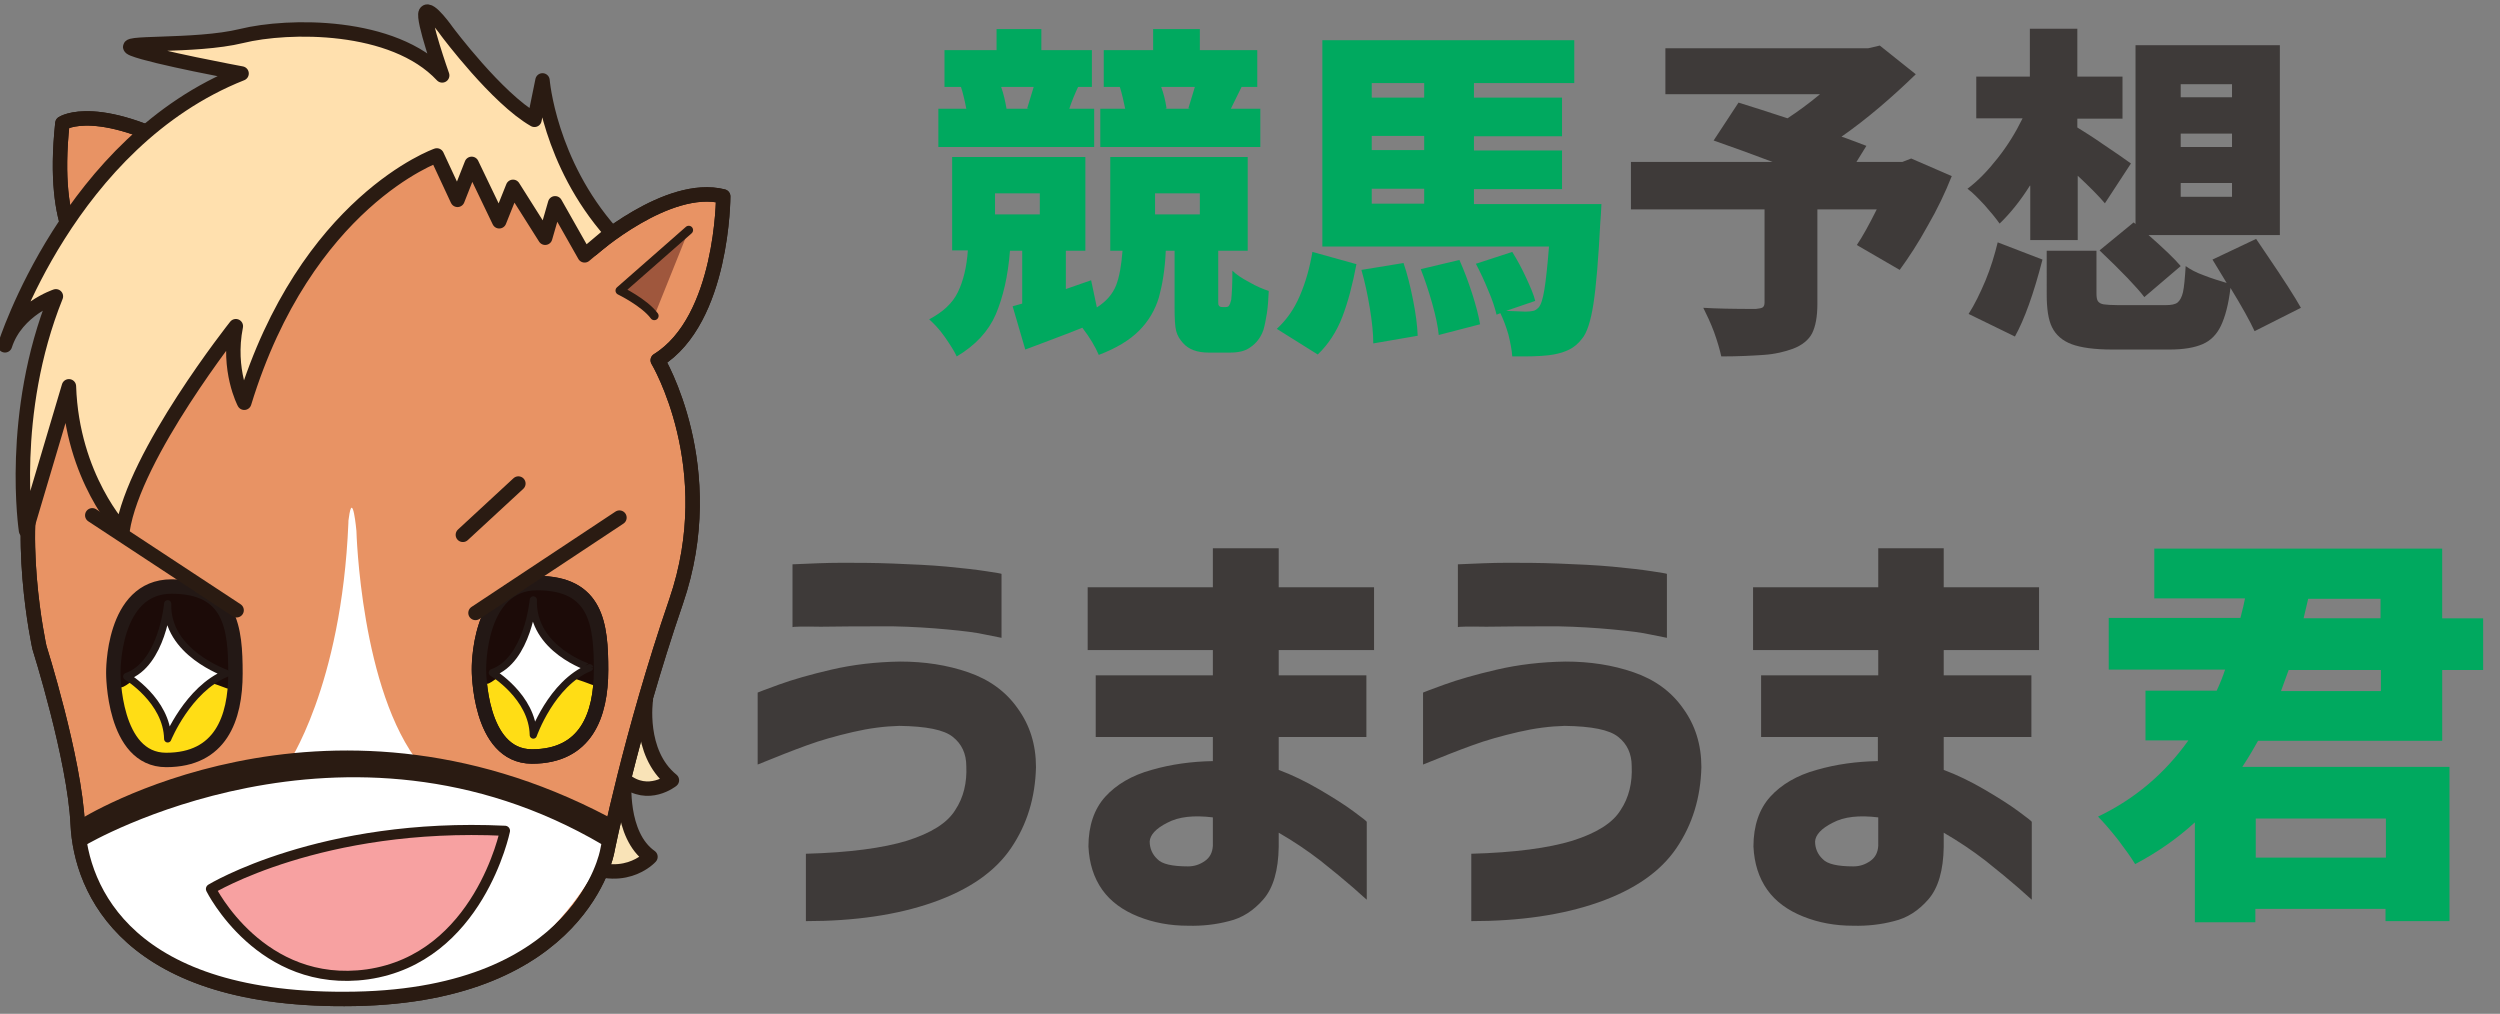 <?xml version="1.0" encoding="utf-8"?>
<!-- Generator: Adobe Illustrator 27.4.0, SVG Export Plug-In . SVG Version: 6.00 Build 0)  -->
<svg version="1.1" id="ロゴ" xmlns="http://www.w3.org/2000/svg" xmlns:xlink="http://www.w3.org/1999/xlink" x="0px" y="0px"
	 viewBox="0 0 653 264.8" style="enable-background:new 0 0 653 264.8;" xml:space="preserve">
<rect x="0" y="0" width="653" height="264.8" fill="#808080" stroke="none"/>
<style type="text/css">
	.st0{enable-background:new    ;}
	.st1{fill:#00A95F;}
	.st2{fill:#3E3A39;}
	.st3{fill:#F9E3B7;stroke:#2A1B12;stroke-width:3.767;stroke-linecap:round;stroke-linejoin:round;stroke-miterlimit:10;}
	.st4{fill:#E89364;stroke:#2A1B12;stroke-width:3.767;stroke-linecap:round;stroke-linejoin:round;stroke-miterlimit:10;}
	.st5{fill:#FFFFFF;}
	.st6{fill:none;stroke:#2A1B12;stroke-width:3.767;stroke-linecap:round;stroke-linejoin:round;stroke-miterlimit:10;}
	.st7{fill:#FFE0AE;stroke:#2A1B12;stroke-width:3.767;stroke-linecap:round;stroke-linejoin:round;stroke-miterlimit:10;}
	.st8{fill:#FFDD15;}
	.st9{fill:#1C0B08;stroke:#1C0B08;stroke-width:3.767;stroke-linecap:round;stroke-linejoin:round;stroke-miterlimit:10;}
	.st10{fill:none;stroke:#231815;stroke-width:3.767;stroke-linecap:round;stroke-linejoin:round;stroke-miterlimit:10;}
	.st11{fill:#FFFFFF;stroke:#231815;stroke-width:1.883;stroke-linecap:round;stroke-linejoin:round;stroke-miterlimit:10;}
	.st12{fill:#FFDD15;stroke:#1C0B08;stroke-width:3.767;stroke-linecap:round;stroke-linejoin:round;stroke-miterlimit:10;}
	.st13{fill:#F7A1A1;stroke:#2A1B12;stroke-width:2.637;stroke-linecap:round;stroke-linejoin:round;stroke-miterlimit:10;}
	.st14{fill:#9F573D;stroke:#2A1B12;stroke-width:2.26;stroke-linecap:round;stroke-linejoin:round;stroke-miterlimit:10;}
</style>
<g class="st0">
	<path class="st1" d="M320.2,80.2c0.4,0,0.7-0.1,0.9-0.5c0.1-0.1,0.3-0.6,0.5-1.4c0.2-1.9,0.3-4.4,0.3-7.6c1,1,2.5,2,4.4,3
		c1.9,1.1,3.6,1.8,5.1,2.3c-0.1,2-0.2,4-0.5,5.9c-0.3,1.9-0.6,3.3-0.9,4.3c-0.7,2-1.9,3.5-3.4,4.5c-1.3,1-3.1,1.4-5.4,1.4h-5.4
		c-3.1,0-5.3-0.8-6.8-2.5c-0.9-1-1.5-2-1.8-3.2c-0.3-1.2-0.4-3.3-0.4-6.2V65.5h-2.3c-0.2,4.9-0.9,8.9-1.8,12.2
		c-1,3.3-2.7,6.2-5.2,8.7c-2.5,2.5-6,4.6-10.5,6.3c-0.9-2.1-2.3-4.5-4.3-7.1c-0.9,0.4-4.5,1.8-10.9,4.2l-4,1.5L264.5,80l2.5-0.7
		V65.5h-3.2c-0.5,6.6-1.8,12.1-3.7,16.6c-1.9,4.4-5.3,8.1-10.2,11c-0.7-1.5-1.8-3.2-3.2-5.2c-1.4-2-2.8-3.4-4-4.5
		c3.6-1.9,6.1-4.2,7.5-7.1c1.4-2.9,2.3-6.5,2.6-10.9h-4.1V41h34.8v24.5h-5.1v10l6.6-2.3l1.5,7.1c2.5-1.6,4.1-3.5,5-5.7
		c0.9-2.3,1.4-5.3,1.7-9.1H290V41h35.9v24.5h-7.7v13.1c0,0.5,0,0.9,0.1,1.1c0.2,0.4,0.5,0.5,1,0.5H320.2z M285.7,38.4h-40.6v-10h7.3
		c-0.5-2.6-1-4.5-1.4-5.7h-4.3v-9.6h13.6V7.6H272v5.5h13.2v9.6h-3.6c-0.8,1.7-1.6,3.6-2.3,5.7h6.5V38.4z M259.9,50.5V56h11.7v-5.5
		H259.9z M261.5,22.7c0.7,2,1.1,3.9,1.4,5.7h5.9l-0.5-0.1l1.7-5.6H261.5z M329.2,38.4h-41.8v-10h6.5c-0.4-1.9-0.8-3.8-1.4-5.7h-4.2
		v-9.6h12.9V7.6h12.2v5.5h15v9.6h-4.1l-2.8,5.7h7.7V38.4z M301.7,50.5V56h11.7v-5.5H301.7z M303.3,22.7c0.6,1.6,1.1,3.5,1.4,5.6
		l-0.4,0.1h6.6l-0.5-0.1l1.7-5.6H303.3z"/>
	<path class="st1" d="M333.5,85.9c2.5-2.3,4.5-5.1,6-8.6c1.5-3.5,2.6-7.3,3.3-11.5l11.5,3.2c-1,5.3-2.2,9.9-3.7,13.8
		c-1.5,3.9-3.7,7.2-6.4,9.8L333.5,85.9z M418.3,53.2c-0.1,2.2-0.2,3.8-0.3,4.9c-0.5,9.7-1.1,16.8-1.8,21.3c-0.7,4.5-1.7,7.6-3,9.1
		c-1,1.3-2.1,2.2-3.3,2.8c-1.2,0.6-2.5,1-4.1,1.3c-1.6,0.3-4.3,0.5-7.9,0.5h-2.9c-0.1-1.7-0.5-3.6-1-5.7c-0.6-2.1-1.3-3.9-2.1-5.6
		l-1,0.4c-0.4-1.7-1.1-3.9-2.2-6.4c-1-2.5-2.1-4.8-3.2-6.9l9.5-3.1c1.3,2.1,2.5,4.3,3.6,6.7c1.1,2.4,2,4.4,2.4,6.1l-7.6,2.6l5.1,0.2
		c0.8,0,1.5-0.1,2-0.2c0.5-0.1,0.9-0.4,1.4-0.9c0.6-0.7,1.1-2.2,1.5-4.7c0.4-2.5,0.8-6.2,1.2-11.2h-59.2V10.5h65.8v11.2H385v3.8h23
		v10.1h-23v3.7h23v10.1h-23v3.9H418.3z M366.6,68.7c1,2.9,1.8,6.2,2.5,9.7c0.7,3.5,1.1,6.6,1.2,9.3l-11.6,2c0-2.5-0.3-5.6-0.9-9.2
		c-0.6-3.6-1.3-6.9-2.2-10L366.6,68.7z M372,21.7h-13.7v3.8H372V21.7z M372,39.2v-3.7h-13.7v3.7H372z M358.3,49.3v3.9H372v-3.9
		H358.3z M381.2,67.9c1.2,2.7,2.3,5.6,3.3,8.7c1,3.1,1.7,5.8,2.1,8.1l-10.8,2.8c-0.2-2.2-0.8-5-1.7-8.2c-0.9-3.2-1.9-6.2-3-9
		L381.2,67.9z"/>
</g>
<g class="st0">
	<path class="st2" d="M509.8,46c-1.7,4.3-3.8,8.7-6.3,13c-2.4,4.4-4.9,8.2-7.3,11.5L485,64c1.5-2.2,3.2-5.3,5.2-9.3h-15.5v24.7
		c0,3.4-0.5,5.9-1.4,7.7c-0.9,1.7-2.6,3.1-5,4c-2.2,0.8-4.7,1.4-7.6,1.6c-2.9,0.2-6.6,0.4-11.1,0.4c-0.4-1.8-1-3.9-1.9-6.4
		c-0.9-2.4-1.9-4.5-2.8-6.3c3.2,0.2,7.8,0.3,13.7,0.3c0.9-0.1,1.5-0.2,1.8-0.4c0.3-0.2,0.5-0.6,0.5-1.3V54.7h-34.9V42.3h37
		c-5.3-2-10.5-3.9-15.4-5.6l6.5-9.9c3.2,1,7.4,2.3,12.8,4.1c2.6-1.7,5.5-3.8,8.5-6.3H435v-12h53l3-0.7l9.4,7.5
		c-6.4,6.2-12.8,11.7-19.4,16.3c1.6,0.5,3.8,1.4,6.5,2.4l-2.6,4.2h12l2.3-0.9L509.8,46z"/>
	<path class="st2" d="M530.2,48.5c-2.5,4-5.2,7.3-7.9,9.9c-1-1.4-2.3-3-3.9-4.8c-1.7-1.8-3.1-3.3-4.5-4.3c2.7-2,5.3-4.7,7.9-8
		c2.6-3.3,4.7-6.7,6.5-10.4h-12.1V20h14V7.5h12.4V20h11.8v11h-11.8v2.3c1.6,1,3.9,2.4,6.9,4.5c3,2,5.3,3.6,7.1,4.9l-6.8,10.4
		c-1.7-2-4.1-4.4-7.1-7.2v16.8h-12.4V48.5z M514.2,82c1.6-2.5,3-5.4,4.4-8.7c1.4-3.4,2.4-6.7,3.2-10l11.7,4.5
		c-2.3,8.9-4.7,15.6-7.2,20.1L514.2,82z M588.9,86.5c-1.2-2.6-3.3-6.4-6.3-11.3c-0.5,4.3-1.4,7.6-2.5,9.9c-1.1,2.3-2.7,3.9-4.8,4.8
		c-2.1,0.9-4.9,1.4-8.6,1.4h-15c-4.6,0-8.2-0.5-10.6-1.4c-2.4-0.9-4.1-2.4-5.1-4.4c-1-2-1.4-4.9-1.4-8.6V65.5h13v11.1
		c0,1,0.1,1.7,0.4,2.1c0.3,0.4,0.8,0.7,1.5,0.8c0.7,0.1,2,0.2,3.7,0.2h12.5c1.4,0,2.5-0.2,3.1-0.7c0.6-0.5,1.1-1.4,1.4-2.7
		c0.3-1.4,0.5-3.6,0.7-6.8c1.1,0.8,2.7,1.7,4.7,2.4c2,0.8,4,1.4,6,2l-3.7-6.1l11.4-5.4l2.7,4c4.5,6.6,7.5,11.3,9,14L588.9,86.5z
		 M557.3,58.1l0.5,0.4V11.8h37.7v49.6h-34.3c4.1,3.6,6.9,6.3,8.4,8.1l-9.5,8.1c-1.9-2.5-5.8-6.6-11.7-12.2L557.3,58.1z M569.6,22
		v3.4H583V22H569.6z M569.6,34.9v3.5H583v-3.5H569.6z M569.6,47.8v3.6H583v-3.6H569.6z"/>
</g>
<g id="グループ_10923" transform="translate(24 -2)">
	<g class="st0">
		<path class="st2" d="M173.9,201.7v-18.8c0.2-0.1,2-0.8,5.6-2.1s8.1-2.6,13.7-3.9c5.6-1.3,11.5-2,17.9-2.1c6.4,0,12.3,0.9,17.8,2.8
			c5.5,1.9,9.8,5,12.9,9.4c3.2,4.4,4.8,9.5,4.8,15.4c-0.2,7.9-2.3,14.9-6.5,21.1c-4.2,6.2-11,10.9-20.4,14.2
			c-9.4,3.3-20.5,4.9-33.2,4.9V225c11.3-0.3,20.2-1.5,26.4-3.4c6.3-2,10.5-4.6,12.6-8c2.2-3.3,3.1-7.2,2.9-11.5
			c0-3.2-1.2-5.8-3.5-7.6c-2.3-1.9-7-2.8-14-2.9c-3.8,0.1-7.8,0.6-12.1,1.6c-4.3,1-8.3,2.1-12.1,3.5
			C183.1,198,178.8,199.7,173.9,201.7z M183,165.8v-16.4c4.6-0.2,8.9-0.4,12.9-0.4c3.9,0,8.4,0,13.4,0.2c5,0.2,9.7,0.4,14,0.8
			c4.3,0.4,7.7,0.8,10.3,1.2c2.6,0.4,3.9,0.6,4,0.7v16.7c-0.1,0-1.4-0.3-4-0.8c-2.6-0.6-6-1-10.3-1.4c-4.3-0.4-9-0.7-14-0.8
			c-7.8,0-14.1,0-18.9,0.1C185.5,165.6,183.1,165.7,183,165.8z"/>
		<path class="st2" d="M262.2,194.5v-16.1h30.6v-6.6h-32.7v-16.4h32.7v-10.2H310v10.2h24.9v16.4H310v6.6h22.9v16.1H310v8.6
			c3.5,1.3,7,3,10.6,5.1c3.6,2.1,6.6,4,8.9,5.7c2.3,1.7,3.5,2.6,3.5,2.8v20.3c-0.1-0.1-1.3-1.1-3.5-3.1c-2.3-2-5.2-4.4-8.6-7.1
			c-3.5-2.7-7.1-5.1-10.9-7.3v3.7c-0.1,6.1-1.4,10.7-4,13.7c-2.6,3-5.6,4.9-9,5.7c-3.4,0.9-7,1.3-10.7,1.2c-4.7,0-9-0.8-13-2.4
			c-4-1.6-7.2-3.9-9.4-7c-2.2-3.1-3.4-6.9-3.6-11.3c0-5.4,1.5-9.8,4.4-13c2.9-3.2,7-5.6,12.1-7c5.2-1.5,10.5-2.2,16-2.3v-6.3H262.2z
			 M286.3,228.3c1.7,0,3.1-0.5,4.4-1.4c1.3-0.9,2-2.2,2.1-4v-7.4c-5-0.6-8.9-0.2-11.9,1.4c-3,1.5-4.5,3.2-4.6,4.9
			c0,1.8,0.7,3.4,2,4.6C279.5,227.7,282.2,228.3,286.3,228.3z"/>
		<path class="st2" d="M347.7,201.7v-18.8c0.2-0.1,2-0.8,5.6-2.1s8.1-2.6,13.7-3.9c5.6-1.3,11.5-2,17.9-2.1c6.4,0,12.3,0.9,17.8,2.8
			c5.5,1.9,9.8,5,12.9,9.4c3.2,4.4,4.8,9.5,4.8,15.4c-0.2,7.9-2.3,14.9-6.5,21.1c-4.2,6.2-11,10.9-20.4,14.2
			c-9.4,3.3-20.5,4.9-33.2,4.9V225c11.3-0.3,20.2-1.5,26.4-3.4c6.3-2,10.5-4.6,12.6-8c2.2-3.3,3.1-7.2,2.9-11.5
			c0-3.2-1.2-5.8-3.5-7.6c-2.3-1.9-7-2.8-14-2.9c-3.8,0.1-7.8,0.6-12.1,1.6c-4.3,1-8.3,2.1-12.1,3.5
			C356.9,198,352.6,199.7,347.7,201.7z M356.8,165.8v-16.4c4.6-0.2,8.9-0.4,12.9-0.4c3.9,0,8.4,0,13.4,0.2c5,0.2,9.7,0.4,14,0.8
			c4.3,0.4,7.7,0.8,10.3,1.2c2.6,0.4,3.9,0.6,4,0.7v16.7c-0.1,0-1.4-0.3-4-0.8c-2.6-0.6-6-1-10.3-1.4c-4.3-0.4-9-0.7-14-0.8
			c-7.8,0-14.1,0-18.9,0.1C359.3,165.6,356.9,165.7,356.8,165.8z"/>
		<path class="st2" d="M436,194.5v-16.1h30.6v-6.6h-32.7v-16.4h32.7v-10.2h17.1v10.2h24.9v16.4h-24.9v6.6h22.9v16.1h-22.9v8.6
			c3.5,1.3,7,3,10.6,5.1c3.6,2.1,6.6,4,8.9,5.7c2.3,1.7,3.5,2.6,3.5,2.8v20.3c-0.1-0.1-1.3-1.1-3.5-3.1c-2.3-2-5.2-4.4-8.6-7.1
			c-3.5-2.7-7.1-5.1-10.9-7.3v3.7c-0.1,6.1-1.4,10.7-4,13.7c-2.6,3-5.6,4.9-9,5.7c-3.4,0.9-7,1.3-10.7,1.2c-4.7,0-9-0.8-13-2.4
			c-4-1.6-7.2-3.9-9.4-7c-2.2-3.1-3.4-6.9-3.6-11.3c0-5.4,1.5-9.8,4.4-13c2.9-3.2,7-5.6,12.1-7c5.2-1.5,10.5-2.2,16-2.3v-6.3H436z
			 M460.1,228.3c1.7,0,3.1-0.5,4.4-1.4c1.3-0.9,2-2.2,2.1-4v-7.4c-5-0.6-8.9-0.2-11.9,1.4c-3,1.5-4.5,3.2-4.6,4.9
			c0,1.8,0.7,3.4,2,4.6C453.3,227.7,456,228.3,460.1,228.3z"/>
	</g>
	<g class="st0">
		<path class="st1" d="M565.8,195.5c-0.9,1.6-2.2,3.9-4.1,6.8h54.1v40.3h-16.7v-3.2h-34v3.5h-15.8v-26.1c-4.7,4.3-9.9,7.9-15.6,10.9
			c-1.1-1.8-2.6-3.9-4.5-6.4c-2-2.5-3.7-4.5-5.2-6c9.6-4.6,17.4-11.2,23.6-19.9h-11.2v-13H555c0.9-1.9,1.6-3.7,2.2-5.5h-30.4v-13.5
			h34.4c0.6-2.3,1-4,1.2-5.1h-23.7v-13h75.2v18.2h10.7V177h-10.7v18.5H565.8z M599.2,215.8h-34V226h34V215.8z M573.8,177
			c-0.9,2.4-1.5,4.2-2,5.5h26.1V177H573.8z M578.9,158.4l-1.2,5.1h20.1v-5.1H578.9z"/>
	</g>
</g>
<path class="st3" d="M168.7,182.7c0,0-2.1,13.9,6.8,21.1c0,0-6.2,5-12.4-0.1c0,0-1.3,14.4,6.8,20.1c0,0-7.5,8.4-20.4,0.3l10-48.2
	L168.7,182.7z"/>
<path class="st4" d="M154.7,65c0,0,19.7-17.4,34.2-13.7c0,0,0,32.2-17.1,42.8c0,0,16.8,28,4.8,63s-18,65.3-18,65.3
	s-6.6,37.4-65.9,38.5c-59.3,1.1-71.6-28.5-72.4-45.6s-10-46.2-10-46.2s-6.8-30.8,0-51.6s2.9-35.9,12.3-50.2c0,0-9.4-6-6.3-35.1
	c0,0,9.4-6.3,35.9,9.1c0,0,6.3-16,52.2-16.3C150.5,24.8,154.7,65,154.7,65z"/>
<path class="st5" d="M20.2,216.9c0,0,63.8-47.3,139.3,2.2c0,0-15.9,41.9-57.6,41.2C60.1,259.6,27.1,257.8,20.2,216.9z"/>
<path class="st6" d="M154.7,65c0,0,19.7-17.4,34.2-13.7c0,0,0,32.2-17.1,42.8c0,0,16.8,28,4.8,63s-18,65.3-18,65.3
	s-6.6,37.4-65.9,38.5c-59.3,1.1-71.6-28.5-72.4-45.6s-10-46.2-10-46.2s-6.8-30.8,0-51.6s2.9-35.9,12.3-50.2c0,0-9.4-6-6.3-35.1
	c0,0,9.4-6.3,35.9,9.1c0,0,6.3-16,52.2-16.3C150.5,24.8,154.7,65,154.7,65z"/>
<path class="st7" d="M152.7,66.7L145,53.1l-2.6,9l-8.4-13.3l-3.6,9l-7.2-15l-3.7,9.4l-5.4-11.6c0,0-34.2,12-50.3,64.6
	c0,0-4.5-8.5-2.2-20c0,0-26.6,33.5-29.6,53.4c0,0-13.2-13.8-14-37.7L6.8,138.6c0,0-4.6-30.4,7.8-61.2c0,0-10.3,3.4-13.3,12.8
	c0,0,16.7-53.1,61.8-71c0,0-23.1-4.3-28.3-6.4s16.1-0.4,28.3-3.4s39.6-3.4,52.4,10.3c0,0-5.2-14.7-4.3-16.4s5.6,5,5.6,5
	s13,17.4,22.8,23l2.1-10.3c0,0,1.7,21.4,18,39.8L152.7,66.7z"/>
<g>
	<g>
		<path class="st8" d="M29.6,175.8c0,0-0.4-22.6,15.2-22.6s16.7,10.9,16.7,22.7c0,11.8-3.9,22.6-18.1,22.6
			C29.5,198.5,29.6,175.8,29.6,175.8z"/>
		<path class="st9" d="M31.7,166.4c0,0-0.2-10.5,13.8-12c5.5-0.6,10.2,2.1,11.6,5.1c4,8.7,4.4,19.1,2.7,18.5
			c-24.4-9.4-27.7,1.3-28.9-0.5L31.7,166.4z"/>
		<path class="st10" d="M29.6,175.8c0,0-0.4-22.6,15.2-22.6s16.7,10.9,16.7,22.7c0,11.8-3.9,22.6-18.1,22.6
			C29.5,198.5,29.6,175.8,29.6,175.8z"/>
		<path class="st11" d="M43.8,157.7c0,0-1.4,15.7-10.7,19c0,0,10.5,6.3,10.7,16.3c0,0,5.3-13,15.3-17.1
			C59.1,175.8,43.4,170.6,43.8,157.7z"/>
	</g>
	<g>
		<g>
			<path class="st12" d="M125.1,174.9c0,0-0.4-22.6,15.2-22.6S157,163.2,157,175c0,11.8-3.9,22.6-18.1,22.6
				C125,197.5,125.1,174.9,125.1,174.9z"/>
			<path class="st9" d="M127.2,165.5c0,0-0.2-10.5,13.8-12c5.5-0.6,10.2,2.1,11.6,5.1c4,8.7,4.4,19.1,2.7,18.5
				c-24.4-9.4-27.7,1.3-28.9-0.5L127.2,165.5z"/>
			<path class="st10" d="M125.1,174.9c0,0-0.4-22.6,15.2-22.6S157,163.2,157,175c0,11.8-3.9,22.6-18.1,22.6
				C125,197.5,125.1,174.9,125.1,174.9z"/>
			<path class="st11" d="M139.3,156.7c0,0-1.4,15.7-10.7,19c0,0,10.5,6.3,10.7,16.3c0,0,4.7-13.5,14.7-17.6
				C154,174.4,138.9,169.7,139.3,156.7z"/>
		</g>
		<line class="st6" x1="124.2" y1="160.1" x2="161.8" y2="135.2"/>
		<line class="st6" x1="120.9" y1="139.7" x2="135.4" y2="126.3"/>
	</g>
	<line class="st6" x1="24.1" y1="134.6" x2="61.8" y2="159.4"/>
</g>
<path class="st5" d="M75,199.9c0,0,14.2-20.3,16-63.3c0-0.4,0-0.8,0.1-1.2c1-7.8,2,3.3,2,3.3s1.1,41.8,16.7,61.1
	C109.8,199.9,89.5,192.6,75,199.9z"/>
<g>
	<path class="st6" d="M21.6,215.8c0,0,62.5-39.7,136.4-0.8"/>
	<path class="st6" d="M21.6,219c0,0,68.3-40.2,136.7,0"/>
</g>
<path class="st13" d="M55.1,232.2c0,0,28.7-17.5,76.8-15.2c0,0-6.8,33.3-35.9,37.5C68.1,258.4,55.1,232.2,55.1,232.2z"/>
<path class="st14" d="M179.9,60.1l-18,15.8c0,0,6.4,3.1,9,6.6"/>
</svg>
